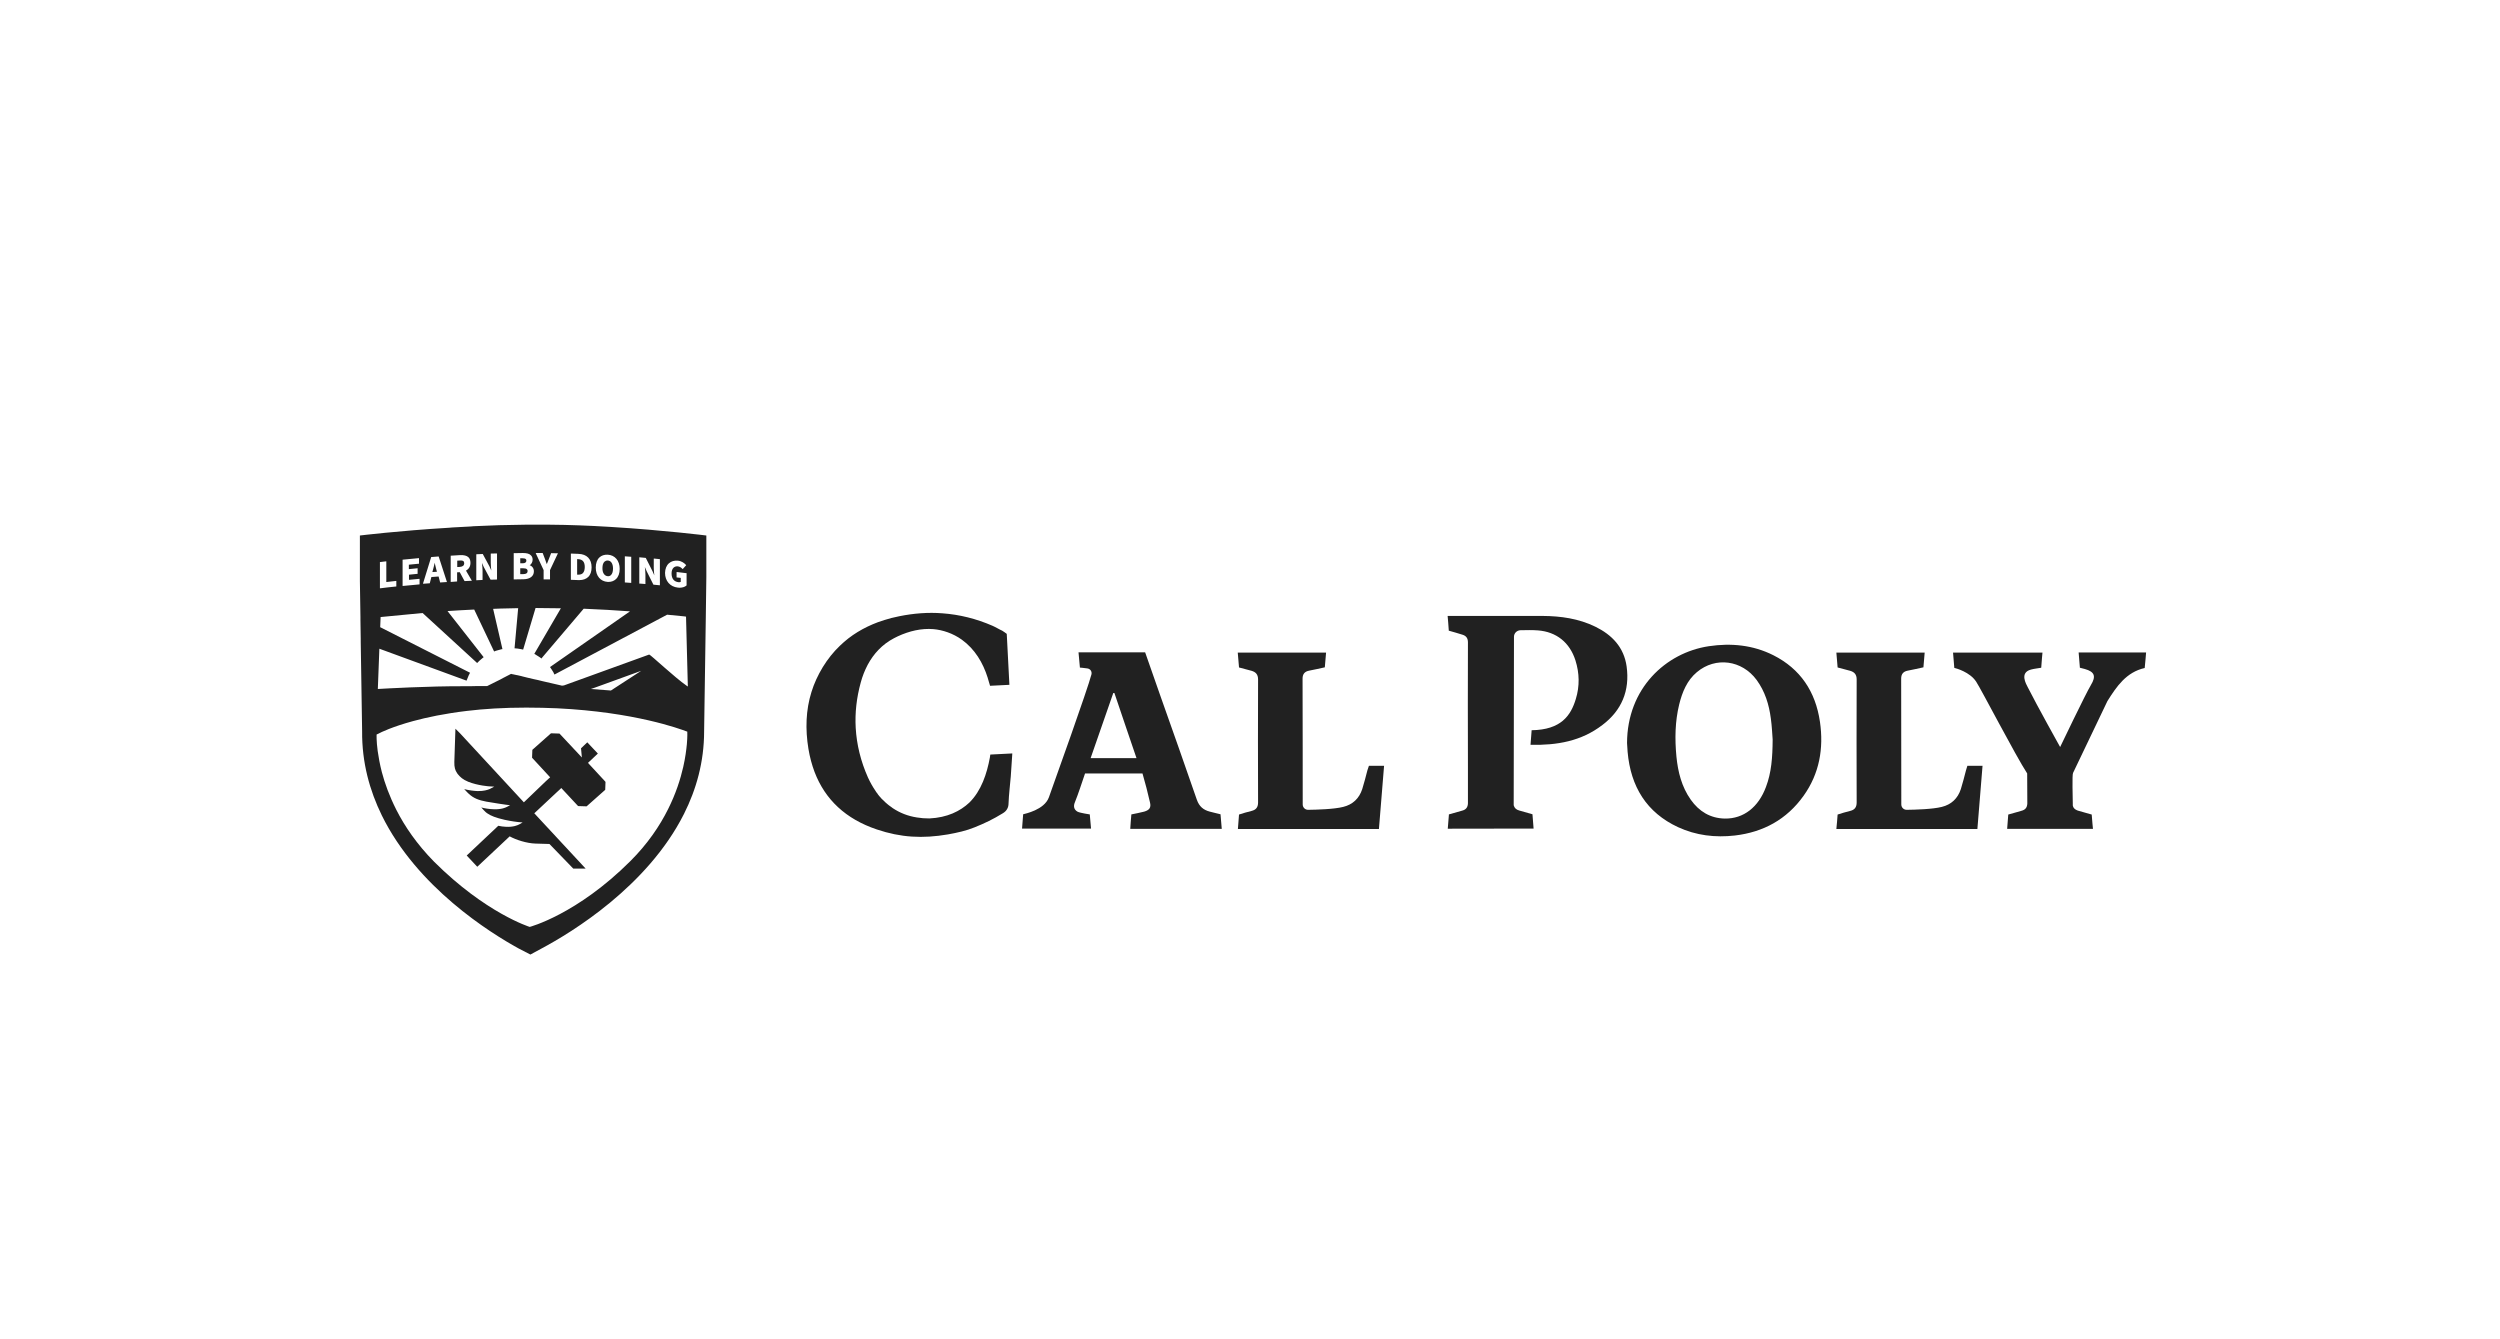 <svg width="224" height="120" viewBox="0 0 224 120" fill="none" xmlns="http://www.w3.org/2000/svg">
<path d="M163.067 64.67C162.669 61.957 161.31 59.929 158.893 58.709C157.061 57.788 155.104 57.602 153.111 57.9C149.235 58.485 145.796 61.696 145.783 66.574C145.796 66.798 145.808 67.072 145.833 67.358C146.107 70.494 147.54 72.809 150.357 74.115C151.977 74.862 153.684 75.061 155.441 74.862C157.983 74.564 160.089 73.431 161.609 71.291C163.018 69.312 163.416 67.059 163.067 64.67ZM158.232 70.507C157.559 72.323 156.226 73.369 154.544 73.344C153.248 73.319 152.238 72.709 151.491 71.651C150.681 70.507 150.344 69.175 150.207 67.781C150.058 66.213 150.082 64.645 150.456 63.115C150.73 62.007 151.154 60.962 152.051 60.215C153.721 58.821 156.076 59.145 157.385 60.912C158.145 61.945 158.506 63.127 158.668 64.384C158.768 65.093 158.793 65.815 158.83 66.263C158.818 67.893 158.718 69.225 158.232 70.507Z" fill="#212121"/>
<path d="M108.399 72.722C107.825 72.573 107.452 72.262 107.24 71.664C106.156 68.516 105.046 65.392 103.937 62.256C103.489 60.987 103.053 59.718 102.604 58.448H96.635L96.76 59.817C96.76 59.817 97.109 59.842 97.433 59.892C97.694 59.929 97.856 60.166 97.794 60.427C97.457 61.734 94.541 69.872 93.981 71.44C93.569 72.573 91.837 72.909 91.675 72.959C91.65 73.394 91.6 73.817 91.576 74.24H97.757C97.719 73.792 97.682 73.369 97.644 72.971C97.644 72.971 96.797 72.847 96.56 72.734C96.186 72.535 96.186 72.187 96.299 71.913C96.66 71.017 96.909 70.196 97.221 69.3H102.367C102.616 70.159 102.841 71.017 103.04 71.901C103.152 72.361 102.99 72.585 102.517 72.722C102.155 72.822 101.769 72.884 101.37 72.971C101.333 73.394 101.296 73.817 101.271 74.265H109.47C109.433 73.805 109.396 73.382 109.358 72.959C109.022 72.871 108.71 72.809 108.399 72.722ZM97.719 67.931C98.417 65.952 99.077 64.023 99.75 62.094C99.775 62.094 99.813 62.094 99.85 62.094C100.486 64.023 101.171 65.952 101.831 67.931H97.719Z" fill="#212121"/>
<path d="M122.518 69.026C122.368 69.586 122.231 70.159 122.056 70.706C121.782 71.54 121.209 72.087 120.349 72.299C119.514 72.51 117.994 72.548 117.209 72.56C116.935 72.56 116.723 72.349 116.723 72.075C116.723 70.295 116.723 64.086 116.71 60.8C116.71 60.402 116.897 60.166 117.296 60.091C117.77 60.004 118.243 59.892 118.704 59.792C118.742 59.319 118.816 58.473 118.816 58.473H110.903C110.903 58.473 110.978 59.357 111.016 59.805C111.389 59.904 111.763 60.004 112.137 60.103C112.523 60.215 112.723 60.439 112.723 60.875C112.71 64.546 112.71 68.23 112.723 71.901C112.723 72.324 112.548 72.56 112.137 72.66C111.751 72.747 111.377 72.871 111.016 72.983C110.978 73.431 110.953 73.842 110.916 74.278H123.552L124.013 68.615H122.655C122.605 68.74 122.567 68.877 122.518 69.026Z" fill="#212121"/>
<path d="M176.152 69.026C176.002 69.586 175.865 70.159 175.691 70.706C175.417 71.54 174.844 72.087 173.984 72.299C173.149 72.51 171.628 72.548 170.843 72.56C170.569 72.56 170.357 72.349 170.357 72.075C170.357 70.295 170.357 64.086 170.345 60.8C170.345 60.402 170.532 60.166 170.931 60.091C171.404 60.004 171.878 59.892 172.339 59.792C172.376 59.319 172.414 58.896 172.451 58.473H164.538C164.538 58.473 164.613 59.357 164.65 59.805C165.024 59.904 165.398 60.004 165.772 60.103C166.158 60.215 166.357 60.439 166.357 60.875C166.345 64.546 166.345 68.23 166.357 71.901C166.357 72.324 166.183 72.56 165.772 72.66C165.385 72.747 165.011 72.871 164.65 72.983C164.613 73.431 164.588 73.842 164.538 74.278H177.174L177.635 68.615H176.277C176.239 68.74 176.189 68.877 176.152 69.026Z" fill="#212121"/>
<path d="M88.934 56.072C87.476 55.437 85.968 55.063 84.435 54.952C83.164 54.852 81.88 54.952 80.584 55.213C80.348 55.263 80.111 55.312 79.862 55.375C79.45 55.487 79.052 55.611 78.665 55.748C77.369 56.233 76.223 56.918 75.251 57.864C74.678 58.411 74.167 59.046 73.718 59.78C73.282 60.502 72.945 61.236 72.709 61.995C72.198 63.625 72.148 65.343 72.435 67.097C72.559 67.844 72.746 68.528 72.983 69.163C73.93 71.652 75.787 73.382 78.553 74.315C80.722 75.049 82.678 75.149 84.933 74.763C85.768 74.614 86.603 74.427 87.326 74.128C88.223 73.767 88.984 73.407 89.868 72.859C90.03 72.76 90.142 72.647 90.217 72.523C90.317 72.374 90.367 72.187 90.367 71.963C90.392 71.204 90.504 70.32 90.566 69.561C90.616 68.989 90.653 68.105 90.703 67.508L88.734 67.608C88.734 67.632 88.722 67.657 88.722 67.67C88.709 67.732 88.697 67.794 88.697 67.844V67.856C88.423 69.337 87.924 70.856 86.853 71.913C86.03 72.685 84.871 73.257 83.276 73.332C83.276 73.332 83.276 73.332 83.264 73.332C82.877 73.332 82.516 73.307 82.155 73.245C81.345 73.12 80.622 72.834 79.974 72.399C79.949 72.386 79.936 72.374 79.912 72.349C79.812 72.287 79.725 72.212 79.637 72.15C79.588 72.112 79.55 72.075 79.5 72.038C79.438 71.988 79.376 71.938 79.313 71.876C79.251 71.826 79.201 71.764 79.139 71.702C79.102 71.664 79.052 71.615 79.002 71.577C78.952 71.528 78.902 71.465 78.852 71.403C78.802 71.353 78.753 71.303 78.715 71.241C78.678 71.204 78.653 71.167 78.628 71.117C78.566 71.042 78.503 70.968 78.454 70.88C78.454 70.868 78.441 70.868 78.441 70.856C78.192 70.495 77.968 70.096 77.768 69.661C77.12 68.205 76.759 66.724 76.671 65.218C76.597 63.874 76.746 62.53 77.12 61.161C77.27 60.601 77.481 60.066 77.743 59.568C78.279 58.573 79.039 57.739 80.111 57.179C80.198 57.129 80.273 57.092 80.36 57.055C80.385 57.042 80.41 57.03 80.435 57.017C81.482 56.532 82.566 56.283 83.638 56.37C84.46 56.445 85.382 56.743 86.18 57.316C87.351 58.162 88.074 59.382 88.498 60.726C88.498 60.738 88.51 60.763 88.51 60.776C88.585 60.999 88.647 61.236 88.709 61.447L90.442 61.36L90.205 56.793C90.08 56.706 89.943 56.594 89.793 56.507C89.532 56.395 89.245 56.208 88.934 56.072Z" fill="#212121"/>
<path d="M145.746 59.717C145.509 58 144.437 56.88 142.93 56.146C141.447 55.424 139.852 55.2 138.232 55.188C138.032 55.188 137.833 55.188 137.621 55.188H129.708C129.733 55.623 129.795 56.034 129.808 56.457C129.808 56.469 129.808 56.494 129.808 56.507C130.244 56.631 130.642 56.743 131.029 56.867C131.365 56.967 131.527 57.179 131.527 57.552C131.515 61.26 131.515 64.956 131.527 68.665C131.527 68.665 131.527 71.266 131.527 71.938C131.527 71.95 131.527 71.963 131.527 71.975C131.515 72.336 131.353 72.547 131.004 72.635C130.63 72.747 130.244 72.846 129.82 72.971C129.82 72.983 129.82 73.008 129.82 73.02C129.795 73.419 129.72 74.252 129.72 74.252L137.409 74.24C137.409 74.24 137.334 73.369 137.309 72.958C136.886 72.834 136.512 72.734 136.126 72.622C135.851 72.547 135.689 72.398 135.627 72.149C135.627 72.087 135.627 72.025 135.627 71.963C135.627 67.657 135.64 59.307 135.652 57.054C135.652 56.731 135.914 56.482 136.225 56.469C136.761 56.457 137.272 56.444 137.783 56.482C139.465 56.606 140.649 57.577 141.16 59.17C141.521 60.315 141.546 61.472 141.197 62.617C140.749 64.123 139.864 65.392 137.235 65.429L137.135 66.736C139.515 66.786 141.683 66.412 143.578 64.956C145.297 63.662 146.045 61.883 145.746 59.717Z" fill="#212121"/>
<path d="M192.29 58.46H186.246C186.271 58.933 186.333 59.369 186.358 59.829C186.557 59.879 186.682 59.904 186.794 59.941C187.679 60.19 187.828 60.588 187.342 61.385C186.869 62.169 184.588 66.935 184.588 66.935C184.588 66.935 182.507 63.202 181.685 61.572C181.548 61.298 180.925 60.265 181.984 59.991C182.258 59.916 182.545 59.892 182.894 59.829C182.919 59.369 183.006 58.473 183.006 58.473H174.993C175.03 58.958 175.068 59.406 175.105 59.842C175.267 59.879 176.501 60.215 177.062 61.074C177.535 61.796 180.588 67.694 181.635 69.3L181.648 71.988C181.635 72.349 181.473 72.56 181.124 72.647C181 72.684 180.862 72.722 180.738 72.759C180.476 72.834 180.214 72.909 179.94 72.983C179.94 72.996 179.841 74.265 179.841 74.265H187.529C187.529 74.265 187.442 73.394 187.417 72.983C186.994 72.859 186.62 72.759 186.233 72.647C186.196 72.635 186.159 72.622 186.121 72.61C185.909 72.523 185.76 72.398 185.722 72.174C185.722 72.112 185.722 72.05 185.722 71.988C185.722 71.54 185.648 69.412 185.747 69.25L188.825 62.816C189.648 61.509 190.508 60.228 192.165 59.854C192.202 59.568 192.29 58.46 192.29 58.46Z" fill="#212121"/>
<path d="M54.191 69.984L52.683 68.354L53.568 67.52L52.621 66.512L52.06 67.047L52.135 67.868L50.129 65.728L49.368 65.703L47.699 67.184L47.673 67.893L49.294 69.648L49.206 69.723L48.895 70.009L46.938 71.888L41.218 65.703L40.807 65.293L40.708 68.267C40.695 68.74 40.782 69.026 40.957 69.275C40.982 69.3 40.994 69.337 41.019 69.362C41.231 69.623 41.468 69.847 41.954 70.046C42.826 70.395 43.835 70.457 43.835 70.457L44.284 70.482L43.885 70.693C43.885 70.693 43.86 70.706 43.823 70.718C43.698 70.768 43.349 70.892 42.801 70.88C42.465 70.868 42.053 70.818 41.592 70.706C41.667 70.793 41.767 70.892 41.879 71.004C41.904 71.029 41.929 71.054 41.954 71.079C42.427 71.54 42.926 71.701 43.574 71.826C44.184 71.938 45.306 72.1 45.318 72.1L45.705 72.149L45.393 72.311L45.356 72.324C45.343 72.336 44.957 72.535 44.259 72.51C43.798 72.498 43.399 72.423 43.125 72.349L43.337 72.585L43.424 72.672C43.661 72.933 44.072 73.145 44.683 73.319C44.857 73.369 45.044 73.419 45.219 73.456C45.842 73.593 46.403 73.655 46.415 73.655L46.826 73.692L46.589 73.829L46.465 73.892C46.415 73.916 46.016 74.128 45.293 74.078C45.081 74.066 44.87 74.041 44.658 73.991C44.658 73.991 44.658 73.991 44.645 73.991L41.817 76.654L42.764 77.662L45.667 74.937C46.253 75.26 47.2 75.559 47.973 75.584L49.231 75.621L51.362 77.824H52.471L47.873 72.871L49.892 70.98L50.178 70.718L50.241 70.656L50.291 70.606L51.798 72.224L52.559 72.249L54.228 70.768L54.253 70.059L54.191 69.984Z" fill="#212121"/>
<path d="M47.162 50.235C47.162 50.173 47.149 50.123 47.112 50.098C47.062 50.048 46.975 50.023 46.838 50.023H46.826H46.614V50.471H46.826C47.05 50.471 47.162 50.384 47.162 50.235Z" fill="#212121"/>
<path d="M41.592 50.459C41.592 50.372 41.567 50.322 41.529 50.285C41.467 50.235 41.367 50.21 41.206 50.222L40.969 50.235V50.807L41.206 50.795C41.467 50.77 41.592 50.67 41.592 50.459Z" fill="#212121"/>
<path d="M47.274 51.168C47.274 51.094 47.261 51.044 47.212 51.007C47.149 50.944 47.05 50.919 46.888 50.919H46.876H46.614V51.442H46.876C47.149 51.442 47.274 51.343 47.274 51.168Z" fill="#212121"/>
<path d="M54.453 51.628C54.565 51.641 54.664 51.603 54.739 51.529C54.864 51.417 54.926 51.205 54.926 50.944C54.926 50.508 54.752 50.235 54.453 50.222C54.44 50.222 54.428 50.222 54.428 50.222C54.328 50.222 54.241 50.26 54.166 50.322C54.041 50.434 53.979 50.633 53.979 50.894C53.967 51.317 54.154 51.603 54.453 51.628Z" fill="#212121"/>
<path d="M52.221 51.355C52.333 51.243 52.395 51.056 52.395 50.807C52.395 50.335 52.196 50.111 51.773 50.098H51.711V51.492H51.773C51.985 51.492 52.122 51.455 52.221 51.355Z" fill="#212121"/>
<path d="M61.63 61.51C61.618 61.51 61.618 61.497 61.605 61.497C61.581 61.485 61.556 61.472 61.531 61.447C60.434 60.688 58.278 58.647 58.166 58.647C58.141 58.647 50.54 61.41 50.54 61.41C50.527 61.41 50.428 61.435 50.353 61.435L49.979 61.348L48.571 61.024L48.371 60.974L48.172 60.925L48.11 60.912L47.935 60.875L47.761 60.837L47.237 60.713L47.088 60.676L46.839 60.614L46.702 60.576L46.377 60.502L46.24 60.477L46.016 60.427L45.879 60.402L45.792 60.377L45.555 60.502L45.431 60.564L45.243 60.663L45.119 60.725L44.87 60.862L44.745 60.925L44.546 61.024L44.421 61.086L44.072 61.261L43.923 61.335L43.648 61.472C43.623 61.472 43.599 61.472 43.574 61.472C43.424 61.472 43.287 61.472 43.175 61.472C42.876 61.472 42.689 61.472 42.689 61.472C42.377 61.485 42.016 61.485 41.667 61.485C38.352 61.472 34.502 61.696 33.854 61.733L33.991 58.125L41.804 60.987C41.817 60.95 41.829 60.9 41.854 60.862C41.867 60.825 41.891 60.775 41.904 60.738C41.929 60.663 41.966 60.589 41.991 60.526C42.016 60.489 42.029 60.439 42.053 60.402C42.078 60.365 42.091 60.327 42.116 60.278L34.066 56.196L34.103 55.287C35.062 55.188 36.346 55.063 37.866 54.926L42.751 59.406C42.776 59.369 42.813 59.344 42.851 59.307C42.888 59.27 42.913 59.245 42.951 59.207C43.013 59.157 43.063 59.108 43.125 59.058C43.163 59.033 43.2 58.996 43.225 58.971C43.262 58.946 43.3 58.921 43.337 58.884L40.097 54.752C40.857 54.702 41.667 54.653 42.489 54.615L44.272 58.373C44.309 58.361 44.359 58.336 44.396 58.324C44.434 58.311 44.483 58.299 44.521 58.286C44.596 58.261 44.67 58.237 44.745 58.224C44.795 58.212 44.832 58.199 44.882 58.187C44.932 58.174 44.969 58.162 45.019 58.162L44.184 54.553C44.396 54.541 44.608 54.541 44.82 54.528C45.356 54.516 45.892 54.503 46.427 54.491L46.103 58.087C46.153 58.087 46.191 58.087 46.24 58.1C46.29 58.1 46.328 58.112 46.377 58.112C46.452 58.125 46.527 58.137 46.602 58.15C46.652 58.162 46.689 58.162 46.739 58.174C46.789 58.187 46.826 58.199 46.876 58.199L47.985 54.478H47.998C48.758 54.478 49.505 54.491 50.253 54.503L47.873 58.585C47.91 58.61 47.948 58.622 47.985 58.647C48.023 58.672 48.06 58.697 48.097 58.722C48.16 58.759 48.222 58.809 48.297 58.846C48.334 58.871 48.371 58.896 48.409 58.921C48.446 58.946 48.471 58.971 48.508 58.996V59.008L48.521 58.996L48.596 58.896L52.297 54.541C53.755 54.603 55.163 54.678 56.447 54.777L49.281 59.767C49.306 59.805 49.331 59.842 49.356 59.879C49.381 59.917 49.406 59.954 49.431 59.991C49.456 60.029 49.468 60.053 49.493 60.091C49.518 60.128 49.53 60.153 49.555 60.19C49.58 60.228 49.605 60.265 49.617 60.315C49.642 60.352 49.655 60.389 49.68 60.439L59.774 55.076C60.334 55.126 60.845 55.175 61.294 55.225C61.356 55.237 61.419 55.237 61.468 55.25L61.63 61.51ZM52.945 61.733C52.982 61.721 53.107 61.671 53.306 61.609C54.39 61.223 57.456 60.103 57.456 60.103L54.739 61.87L52.945 61.733ZM61.543 66.674C61.493 67.197 61.406 67.894 61.219 68.715C60.97 69.81 60.559 71.104 59.861 72.498C59.113 74.004 58.029 75.609 56.484 77.152C51.686 81.943 47.462 83.051 47.462 83.051C47.462 83.051 43.511 81.819 38.888 77.202C37.355 75.646 36.271 74.053 35.511 72.56C34.888 71.328 34.477 70.183 34.215 69.188C34.028 68.466 33.916 67.819 33.841 67.296C33.717 66.375 33.742 65.815 33.742 65.815C33.742 65.815 33.779 65.803 33.841 65.766C34.14 65.604 35.187 65.106 37.019 64.608C38.253 64.272 39.848 63.936 41.817 63.7C43.362 63.513 45.131 63.401 47.15 63.401C48.122 63.401 49.044 63.426 49.917 63.463C56.858 63.799 60.908 65.305 61.506 65.529C61.556 65.554 61.581 65.554 61.581 65.554C61.581 65.554 61.605 65.99 61.543 66.674ZM34.041 50.359H34.066C34.24 50.334 34.414 50.322 34.577 50.297H34.614V52.151C34.901 52.114 35.187 52.089 35.474 52.052H35.511V52.55H35.486C35.013 52.599 34.539 52.649 34.078 52.711H34.041V50.359ZM36.047 50.148H36.072C36.545 50.098 37.031 50.048 37.505 50.011H37.542V50.509H37.517C37.218 50.533 36.932 50.558 36.633 50.596V50.994C36.882 50.969 37.131 50.944 37.38 50.919H37.418V51.417H37.393C37.144 51.442 36.894 51.467 36.645 51.492V51.952C36.944 51.927 37.256 51.89 37.555 51.865H37.592V52.363H37.567C37.094 52.4 36.595 52.45 36.109 52.5H36.072V50.148H36.047ZM37.904 52.276C38.141 51.492 38.377 50.72 38.627 49.936V49.911H38.651C38.863 49.899 39.063 49.874 39.275 49.861H39.299L39.312 49.886L40.047 52.151H40.01C39.823 52.164 39.648 52.176 39.461 52.189H39.437L39.299 51.654C39.087 51.666 38.863 51.691 38.651 51.703C38.602 51.877 38.564 52.064 38.514 52.238V52.263H38.489C38.315 52.276 38.141 52.288 37.966 52.301H37.916L37.904 52.276ZM40.396 49.787H40.421C40.695 49.774 40.969 49.749 41.243 49.737C41.567 49.725 41.817 49.787 41.966 49.924C42.091 50.036 42.153 50.21 42.153 50.434C42.153 50.745 42.016 50.981 41.754 51.131C41.916 51.417 42.091 51.703 42.253 51.989L42.278 52.039H42.228C42.041 52.052 41.842 52.064 41.655 52.064H41.63L41.617 52.052C41.48 51.79 41.331 51.529 41.194 51.268C41.119 51.268 41.032 51.28 40.957 51.28V52.102H40.932C40.757 52.114 40.583 52.126 40.421 52.139H40.383V49.787H40.396ZM42.664 49.662H42.689C42.863 49.65 43.038 49.65 43.225 49.638H43.25L43.262 49.65C43.462 50.023 43.661 50.397 43.86 50.758L44.022 51.118C43.997 50.907 43.972 50.658 43.972 50.434V49.6H43.997C44.159 49.6 44.321 49.588 44.496 49.588H44.533V51.927H44.508C44.334 51.927 44.159 51.94 43.985 51.94H43.96L43.947 51.927C43.748 51.554 43.549 51.181 43.349 50.807L43.187 50.446C43.187 50.459 43.187 50.471 43.187 50.484C43.212 50.683 43.237 50.919 43.237 51.131V51.965H43.212C43.05 51.977 42.888 51.977 42.714 51.989H42.676V49.662H42.664ZM46.041 49.563H46.066C46.328 49.563 46.589 49.55 46.851 49.55C47.2 49.55 47.437 49.613 47.574 49.762C47.673 49.861 47.723 49.986 47.723 50.148C47.723 50.359 47.611 50.558 47.462 50.645C47.699 50.733 47.836 50.932 47.836 51.193C47.836 51.629 47.487 51.89 46.913 51.902C46.627 51.902 46.353 51.902 46.066 51.915H46.029V49.563H46.041ZM48.047 49.55C48.234 49.55 48.421 49.55 48.596 49.55H48.621L48.633 49.575C48.695 49.749 48.77 49.924 48.833 50.098C48.87 50.21 48.907 50.309 48.945 50.422L48.995 50.546C49.019 50.484 49.044 50.422 49.069 50.359C49.107 50.272 49.132 50.197 49.169 50.11L49.381 49.563H49.406C49.58 49.563 49.767 49.563 49.941 49.575H49.991L49.967 49.625C49.742 50.11 49.505 50.596 49.281 51.081V51.915H49.244C49.069 51.915 48.895 51.915 48.733 51.915H48.708V51.081C48.483 50.596 48.247 50.098 48.023 49.613L47.998 49.563L48.047 49.55ZM51.138 49.6H51.175C51.387 49.613 51.611 49.613 51.823 49.625C52.583 49.65 53.007 50.086 53.007 50.832C53.007 51.206 52.907 51.504 52.696 51.703C52.509 51.877 52.247 51.977 51.91 51.977C51.886 51.977 51.873 51.977 51.848 51.977C51.624 51.965 51.4 51.965 51.175 51.952H51.15V49.6H51.138ZM53.705 49.949C53.892 49.774 54.141 49.687 54.453 49.7C55.101 49.737 55.524 50.235 55.524 50.969C55.524 51.367 55.412 51.678 55.188 51.89C55.013 52.052 54.789 52.139 54.527 52.139C54.502 52.139 54.477 52.139 54.453 52.139C53.805 52.102 53.381 51.604 53.381 50.857C53.381 50.459 53.493 50.148 53.705 49.949ZM55.985 49.849H56.023C56.197 49.861 56.372 49.874 56.534 49.886H56.559V52.226H56.521C56.347 52.214 56.172 52.201 56.01 52.189H55.985V49.849ZM57.281 49.936H57.319C57.493 49.949 57.668 49.961 57.842 49.986H57.855L57.867 49.998C58.066 50.397 58.266 50.795 58.465 51.181L58.627 51.554C58.602 51.342 58.577 51.093 58.577 50.882V50.048H58.615C58.777 50.061 58.939 50.073 59.101 50.098H59.126V52.438H59.088C58.914 52.425 58.739 52.4 58.565 52.388H58.553L58.54 52.375C58.341 51.977 58.141 51.579 57.942 51.181L57.78 50.807C57.78 50.82 57.78 50.82 57.78 50.832C57.805 51.044 57.83 51.268 57.83 51.479V52.325H57.792C57.63 52.313 57.468 52.301 57.306 52.288H57.281V49.936ZM59.936 50.471C60.148 50.285 60.422 50.21 60.733 50.235C61.095 50.272 61.331 50.471 61.468 50.621L61.481 50.645L61.169 50.994L61.145 50.969C61.032 50.857 60.92 50.77 60.733 50.745C60.584 50.733 60.459 50.77 60.359 50.857C60.235 50.969 60.172 51.156 60.172 51.38C60.172 51.84 60.384 52.114 60.783 52.164C60.858 52.176 60.945 52.164 60.995 52.139V51.778C60.883 51.766 60.758 51.753 60.646 51.741H60.621V51.255H60.658C60.933 51.28 61.219 51.318 61.493 51.355H61.518V52.45L61.506 52.462C61.356 52.599 61.12 52.661 60.87 52.661C60.821 52.661 60.783 52.661 60.733 52.649C60.035 52.574 59.587 52.052 59.587 51.33C59.599 50.969 59.711 50.67 59.936 50.471ZM54.702 47.211C54.627 47.211 54.552 47.198 54.477 47.198C52.82 47.099 51.038 47.024 49.219 47.012C49.169 47.012 49.132 47.012 49.082 47.012C49.032 47.012 48.995 47.012 48.945 47.012C48.621 47.012 48.297 47.012 47.96 47.012C47.761 47.012 47.549 47.012 47.349 47.012C47.3 47.012 47.262 47.012 47.212 47.012C47.163 47.012 47.125 47.012 47.075 47.012C45.505 47.024 43.935 47.074 42.44 47.149C42.39 47.149 42.352 47.149 42.303 47.161C42.253 47.161 42.215 47.161 42.166 47.173C41.605 47.198 41.056 47.236 40.521 47.261C40.471 47.261 40.421 47.261 40.383 47.273C40.334 47.273 40.284 47.273 40.246 47.285C35.685 47.559 32.246 47.982 32.246 47.982V52.064L32.296 55.287V55.437V55.449V55.586L32.321 57.216V57.365V57.515L32.446 65.517C32.421 68.317 33.118 70.83 34.215 73.07C37.38 79.504 43.91 83.573 46.44 84.967L47.524 85.527L48.558 84.967C51.188 83.561 58.004 79.442 61.282 72.933C62.391 70.731 63.089 68.254 63.089 65.529L63.238 55.449L63.288 51.703V47.982C63.288 47.982 59.587 47.51 54.702 47.211Z" fill="#212121"/>
<path d="M39.099 51.044C39.062 50.907 39.025 50.745 38.987 50.596C38.975 50.533 38.963 50.484 38.95 50.421C38.9 50.633 38.851 50.869 38.788 51.081C38.776 51.143 38.764 51.193 38.739 51.255C38.876 51.243 39.012 51.23 39.149 51.23L39.099 51.044Z" fill="#212121"/>
</svg>

